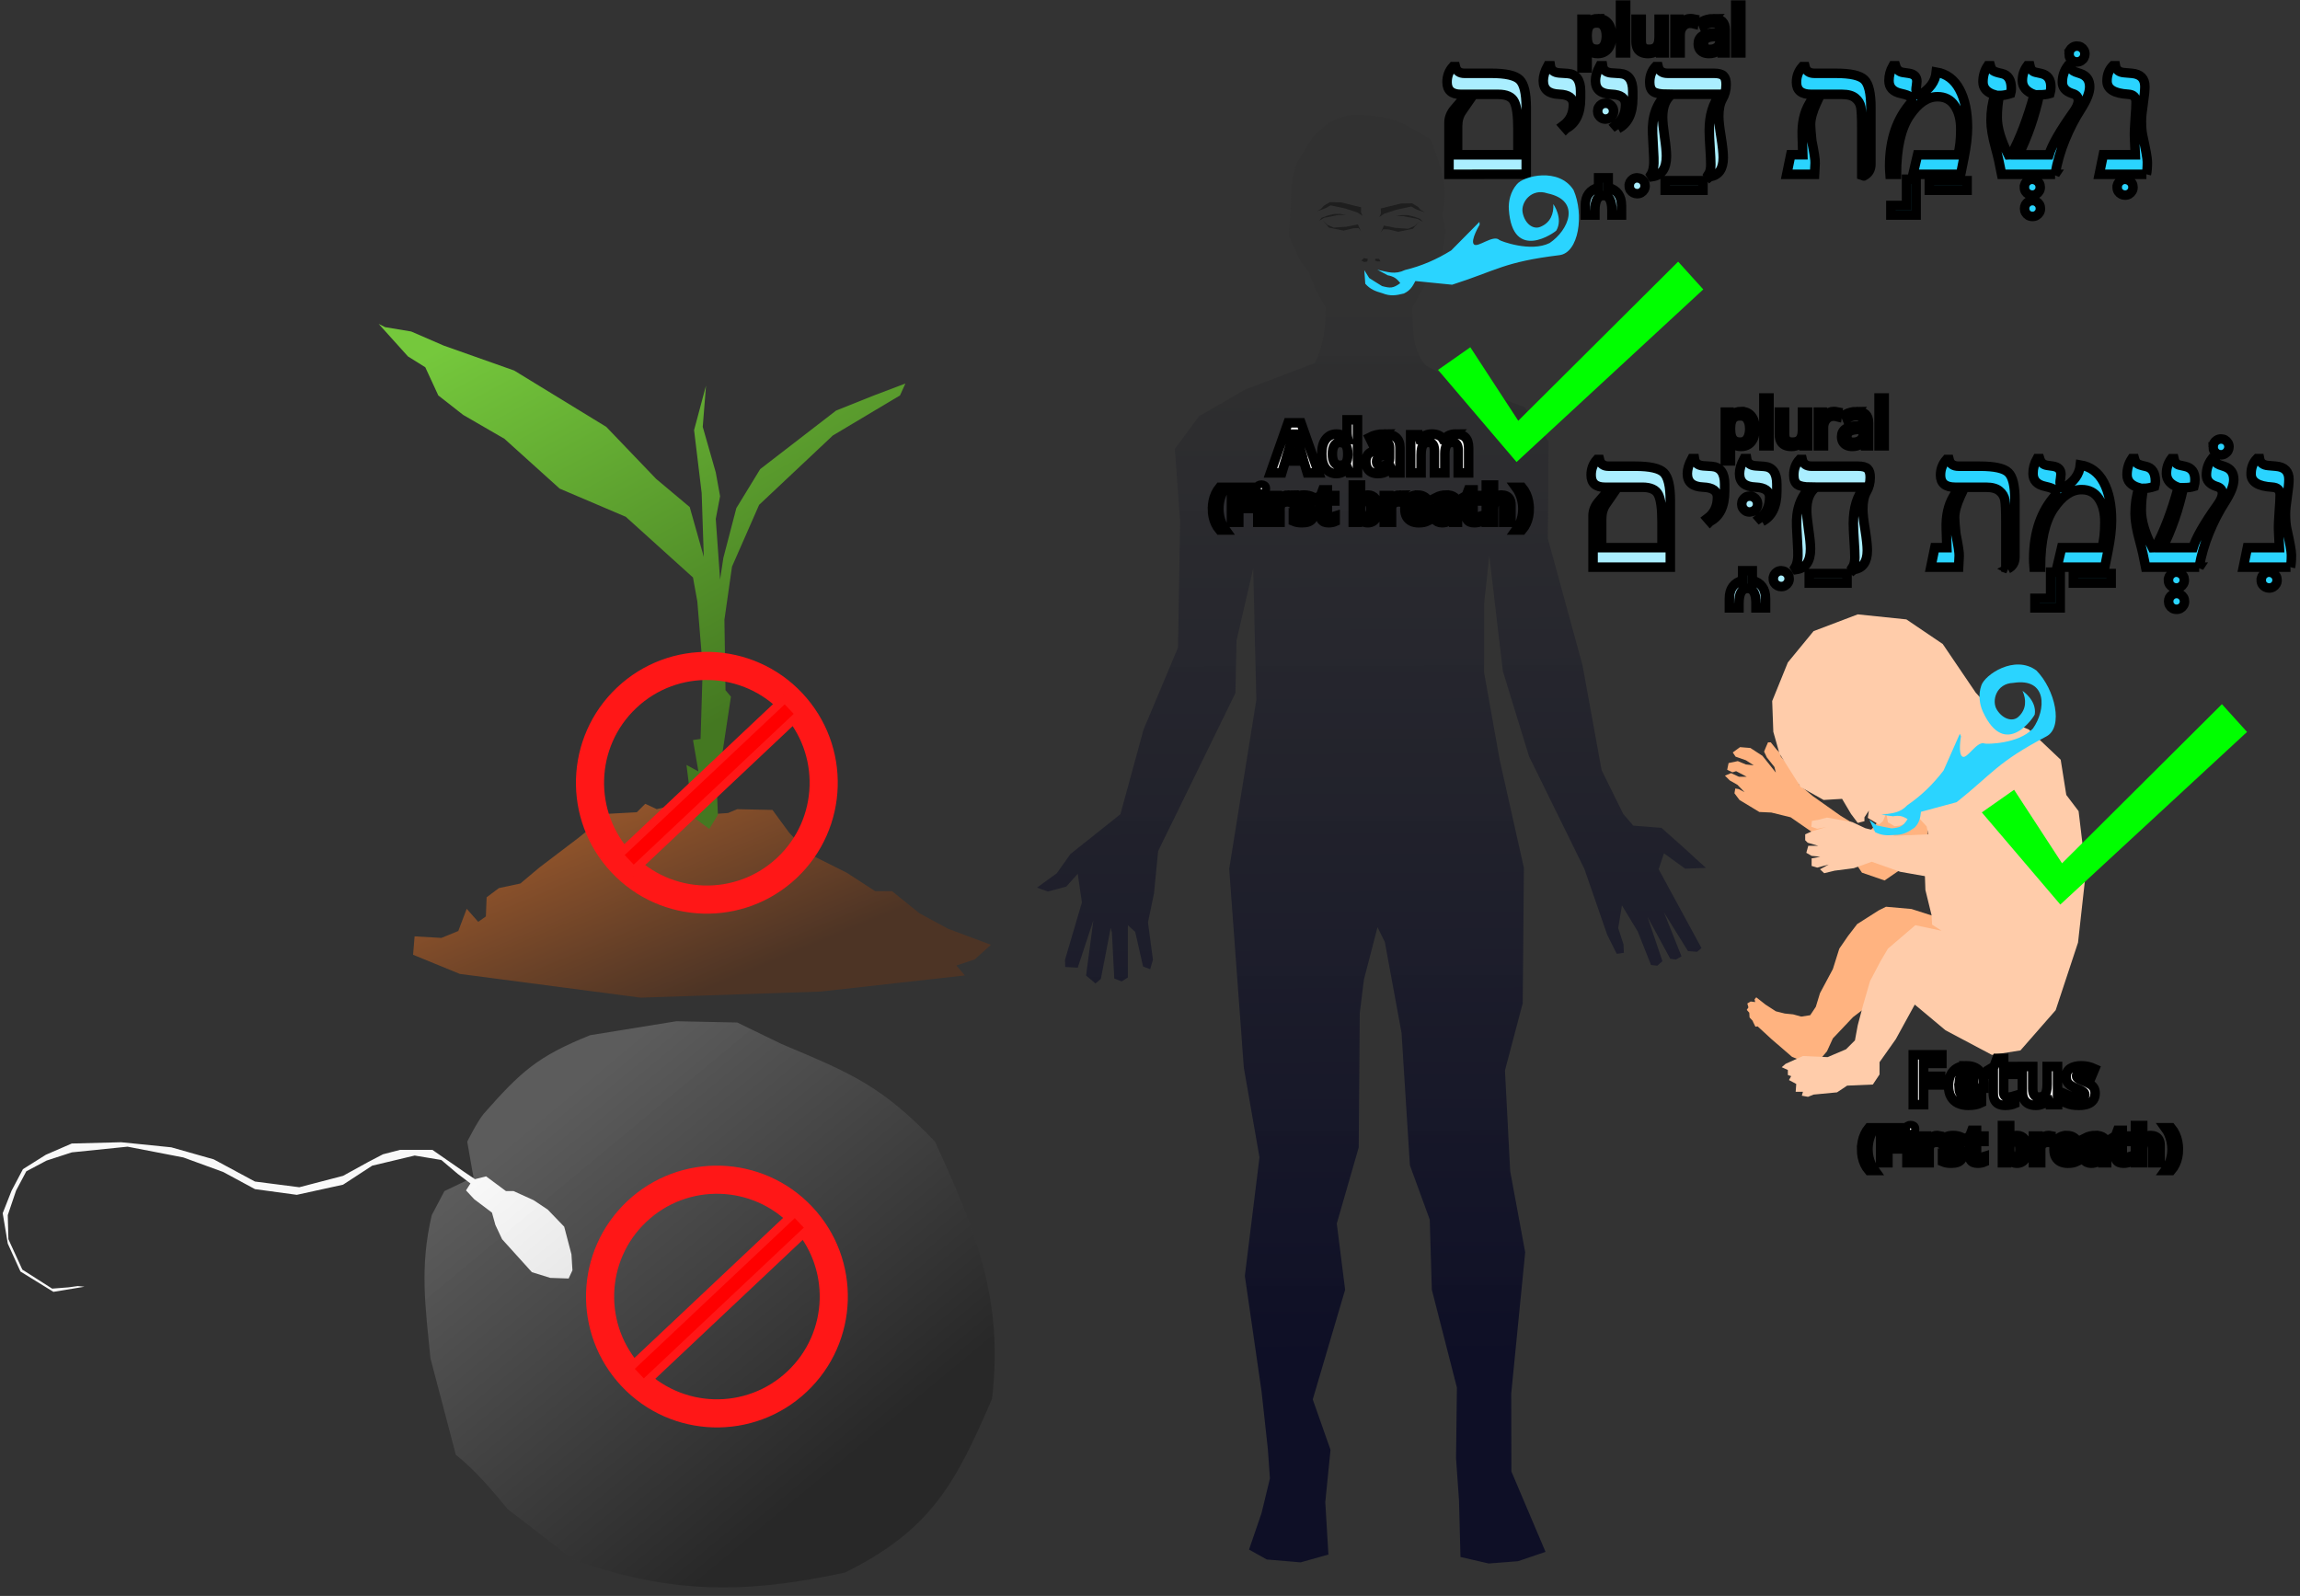 <?xml version="1.0" encoding="UTF-8" standalone="no"?>
<!-- Created with Inkscape (http://www.inkscape.org/) -->

<svg
   width="232mm"
   height="161mm"
   viewBox="0 0 232 161"
   version="1.1"
   id="svg1"
   xml:space="preserve"
   inkscape:version="1.3 (0e150ed6c4, 2023-07-21)"
   sodipodi:docname="adam-dirt.svg"
   xmlns:inkscape="http://www.inkscape.org/namespaces/inkscape"
   xmlns:sodipodi="http://sodipodi.sourceforge.net/DTD/sodipodi-0.dtd"
   xmlns:xlink="http://www.w3.org/1999/xlink"
   xmlns="http://www.w3.org/2000/svg"
   xmlns:svg="http://www.w3.org/2000/svg"><rect x="0" y="0" width="232" height="161" fill="#333333" stroke="none"/><sodipodi:namedview
     id="namedview1"
     pagecolor="#505050"
     bordercolor="#7a7a7a"
     borderopacity="1"
     inkscape:showpageshadow="0"
     inkscape:pageopacity="0"
     inkscape:pagecheckerboard="0"
     inkscape:deskcolor="#3f3f3f"
     inkscape:document-units="mm"
     inkscape:zoom="0.75633418"
     inkscape:cx="421.77123"
     inkscape:cy="283.60479"
     inkscape:window-width="1920"
     inkscape:window-height="1027"
     inkscape:window-x="-8"
     inkscape:window-y="-8"
     inkscape:window-maximized="1"
     inkscape:current-layer="layer1" /><defs
     id="defs1"><linearGradient
       id="linearGradient20"
       inkscape:collect="always"><stop
         style="stop-color:#303030;stop-opacity:0.867;"
         offset="0"
         id="stop19" /><stop
         style="stop-color:#0e0f26;stop-opacity:1;"
         offset="1"
         id="stop20" /></linearGradient><linearGradient
       id="linearGradient18"
       inkscape:collect="always"><stop
         style="stop-color:#5d5d5d;stop-opacity:0.867;"
         offset="0"
         id="stop17" /><stop
         style="stop-color:#0e0f26;stop-opacity:1;"
         offset="1"
         id="stop18" /></linearGradient><linearGradient
       id="linearGradient35"
       inkscape:collect="always"><stop
         style="stop-color:#000000;stop-opacity:1;"
         offset="0"
         id="stop35" /><stop
         style="stop-color:#f9f9f9;stop-opacity:0.988;"
         offset="1"
         id="stop36" /></linearGradient><linearGradient
       id="linearGradient15"
       inkscape:collect="always"><stop
         style="stop-color:#1a1a1a;stop-opacity:0.867;"
         offset="0"
         id="stop15" /><stop
         style="stop-color:#0e0f26;stop-opacity:1;"
         offset="1"
         id="stop16" /></linearGradient><linearGradient
       id="linearGradient11"
       inkscape:collect="always"><stop
         style="stop-color:#447821;stop-opacity:1;"
         offset="0"
         id="stop11" /><stop
         style="stop-color:#75c83c;stop-opacity:1;"
         offset="1"
         id="stop12" /></linearGradient><linearGradient
       id="linearGradient9"
       inkscape:collect="always"><stop
         style="stop-color:#4d3425;stop-opacity:1;"
         offset="0"
         id="stop9" /><stop
         style="stop-color:#9e5a2c;stop-opacity:1;"
         offset="1"
         id="stop10" /></linearGradient><linearGradient
       inkscape:collect="always"
       xlink:href="#linearGradient9"
       id="linearGradient10"
       x1="58.116"
       y1="127.046"
       x2="43.465"
       y2="91.805"
       gradientUnits="userSpaceOnUse" /><linearGradient
       inkscape:collect="always"
       xlink:href="#linearGradient11"
       id="linearGradient12"
       x1="69.203"
       y1="79.926"
       x2="33.566"
       y2="14.592"
       gradientUnits="userSpaceOnUse" /><linearGradient
       inkscape:collect="always"
       xlink:href="#linearGradient18"
       id="linearGradient21"
       x1="139.018"
       y1="23.005"
       x2="139.512"
       y2="135.06"
       gradientUnits="userSpaceOnUse" /><linearGradient
       inkscape:collect="always"
       xlink:href="#linearGradient20"
       id="linearGradient23"
       gradientUnits="userSpaceOnUse"
       x1="139.018"
       y1="23.005"
       x2="139.512"
       y2="135.06" /><linearGradient
       inkscape:collect="always"
       xlink:href="#linearGradient15"
       id="linearGradient24"
       gradientUnits="userSpaceOnUse"
       x1="139.018"
       y1="23.005"
       x2="139.512"
       y2="135.06" /><linearGradient
       inkscape:collect="always"
       xlink:href="#linearGradient15"
       id="linearGradient25"
       gradientUnits="userSpaceOnUse"
       x1="139.018"
       y1="23.005"
       x2="139.512"
       y2="135.06" /><linearGradient
       inkscape:collect="always"
       xlink:href="#linearGradient15"
       id="linearGradient26"
       gradientUnits="userSpaceOnUse"
       x1="139.018"
       y1="23.005"
       x2="139.512"
       y2="135.06" /><linearGradient
       inkscape:collect="always"
       xlink:href="#linearGradient15"
       id="linearGradient27"
       gradientUnits="userSpaceOnUse"
       x1="139.018"
       y1="23.005"
       x2="139.512"
       y2="135.06" /><linearGradient
       inkscape:collect="always"
       xlink:href="#linearGradient15"
       id="linearGradient28"
       gradientUnits="userSpaceOnUse"
       x1="139.018"
       y1="23.005"
       x2="139.512"
       y2="135.06" /><linearGradient
       inkscape:collect="always"
       xlink:href="#linearGradient15"
       id="linearGradient29"
       gradientUnits="userSpaceOnUse"
       x1="139.018"
       y1="23.005"
       x2="139.512"
       y2="135.06" /><linearGradient
       inkscape:collect="always"
       xlink:href="#linearGradient15"
       id="linearGradient30"
       gradientUnits="userSpaceOnUse"
       x1="139.018"
       y1="23.005"
       x2="139.512"
       y2="135.06" /><linearGradient
       inkscape:collect="always"
       xlink:href="#linearGradient15"
       id="linearGradient31"
       gradientUnits="userSpaceOnUse"
       x1="139.018"
       y1="23.005"
       x2="139.512"
       y2="135.06" /><linearGradient
       inkscape:collect="always"
       xlink:href="#linearGradient35"
       id="linearGradient36"
       x1="92.397"
       y1="55.876"
       x2="51.502"
       y2="6.61"
       gradientUnits="userSpaceOnUse" /></defs><g
     inkscape:label="Layer 1"
     inkscape:groupmode="layer"
     id="layer1"><g
       id="text10"
       style="font-size:19.756px;font-family:'Times New Roman';-inkscape-font-specification:'Times New Roman, ';text-align:center;text-anchor:middle;fill:#2ad4ff;stroke:#000000;stroke-width:0.959;stroke-linecap:square;paint-order:markers stroke fill"
       aria-label=" נִשְׁמַ֣ת חַיִּ֑ים"><path
         d="m 216.508,17.583 h -4.756 l 0.405,-1.968 h 3.232 l -0.077,-1.611 q -0.039,-0.675 0.068,-2.084 0.087,-1.09 0.087,-1.63 0,-0.733 -0.801,-0.781 -2.132,-0.125 -2.132,-1.331 0,-0.945 0.588,-1.543 h 0.26 q 0.116,0.637 0.878,0.695 l 0.781,0.068 q 1.312,0.116 1.312,1.331 0,0.579 -0.174,1.736 -0.174,1.148 -0.174,1.736 0,0.926 0.125,1.495 0.473,2.113 0.473,2.643 0,0.839 -0.097,1.244 z m -2.952,1.302 q 0,-0.203 0.087,-0.376 0.097,-0.174 0.28,-0.299 0.193,-0.125 0.434,-0.125 0.232,0.01 0.405,0.116 0.183,0.106 0.289,0.28 0.106,0.183 0.106,0.405 0,0.232 -0.106,0.405 -0.106,0.183 -0.289,0.289 -0.174,0.106 -0.405,0.106 -0.203,0 -0.386,-0.096 -0.174,-0.087 -0.299,-0.27 -0.116,-0.183 -0.116,-0.434 z m -6.26,-1.302 h -5.392 q -0.28,-1.486 -0.608,-2.662 -0.463,-1.688 -0.463,-2.749 0,-1.437 0.395,-2.595 -1.206,-0.357 -1.206,-1.312 0,-0.907 0.482,-1.63 h 0.26 q 0.097,0.357 0.299,0.502 0.203,0.145 0.849,0.28 0.965,0.203 0.965,1.495 0,0.328 -0.058,0.521 -0.617,0.203 -1.138,0.203 -0.222,0.994 -0.222,2.219 0,1.572 1.119,3.762 l 0.299,-0.01 q 1.312,-2.412 2.315,-6.068 -1.196,-0.444 -1.196,-1.408 0,-0.83 0.492,-1.495 h 0.26 q 0.116,0.54 0.54,0.646 l 0.608,0.135 q 0.974,0.222 0.974,1.331 0,0.395 -0.087,0.685 -0.434,0.135 -1.08,0.135 -0.723,3.309 -2.093,6.048 h 3.068 q 0.444,-1.466 2.45,-4.283 0.511,-0.704 0.511,-1.196 0,-0.502 -0.521,-0.675 l -0.125,-0.039 q -0.965,-0.328 -0.965,-1.138 0,-0.916 0.559,-1.65 h 0.251 q 0.068,0.463 0.492,0.617 l 0.54,0.183 q 0.916,0.318 0.916,1.322 0,0.868 -0.897,2.267 -0.897,1.389 -1.582,3.058 -0.685,1.659 -1.013,3.502 z m 1.408,-12.135 q 0,-0.212 0.087,-0.386 0.097,-0.174 0.28,-0.289 0.193,-0.125 0.434,-0.125 0.232,0 0.405,0.106 0.183,0.106 0.289,0.289 0.106,0.174 0.106,0.405 0,0.203 -0.097,0.376 -0.087,0.174 -0.28,0.299 -0.183,0.125 -0.424,0.125 -0.232,0 -0.415,-0.106 -0.174,-0.116 -0.28,-0.289 -0.106,-0.183 -0.106,-0.405 z m -4.505,13.437 q 0,-0.203 0.087,-0.376 0.097,-0.174 0.28,-0.299 0.193,-0.125 0.434,-0.125 0.232,0.01 0.405,0.116 0.183,0.106 0.289,0.28 0.106,0.183 0.106,0.405 0,0.232 -0.106,0.405 -0.106,0.183 -0.289,0.289 -0.174,0.106 -0.405,0.106 -0.203,0 -0.386,-0.096 -0.174,-0.087 -0.299,-0.27 -0.116,-0.183 -0.116,-0.434 z m 0.019,2.151 q 0,-0.203 0.087,-0.376 0.097,-0.174 0.28,-0.299 0.193,-0.125 0.434,-0.125 0.232,0 0.405,0.106 0.183,0.116 0.289,0.289 0.106,0.183 0.106,0.405 0,0.232 -0.106,0.405 -0.106,0.183 -0.289,0.289 -0.174,0.106 -0.405,0.106 -0.232,0 -0.415,-0.106 -0.174,-0.106 -0.28,-0.289 -0.106,-0.174 -0.106,-0.405 z m -6.116,-5.103 -0.328,1.65 h -4.813 l 0.463,-1.968 h 4.08 q 0.28,-1.051 0.28,-2.547 0.01,-1.486 -0.608,-2.402 -0.608,-0.916 -1.746,-0.907 -1.524,0 -2.826,1.939 -1.293,1.929 -1.312,5.884 h -0.646 q -0.039,-0.492 -0.039,-0.839 0,-4.013 2.238,-6.473 0,-0.367 -0.193,-0.521 -0.193,-0.164 -0.897,-0.318 -1.215,-0.26 -1.215,-1.293 0,-0.791 0.405,-1.505 h 0.26 q 0.174,0.588 0.743,0.675 l 0.598,0.087 q 0.81,0.116 0.81,0.82 0,0.135 -0.039,0.405 -0.048,0.28 -0.048,0.415 0,0.395 0.299,0.588 1.601,-0.897 1.746,-2.354 1.553,0.26 2.344,1.746 0.801,1.486 0.801,3.839 0,1.312 -0.357,3.077 z m -3.492,3.26 v -0.965 h 3.81 v 0.965 z m -1.331,2.498 h -2.547 v -0.965 h 1.582 v -2.643 h 0.965 z m -5.277,-3.945 -0.203,-0.068 v -4.669 q 0,-1.63 -0.097,-2.19 -0.097,-0.559 -0.55,-0.926 Q 186.71,9.519 185.794,9.519 h -2.161 l -0.405,0.868 q -0.598,1.302 -0.598,2.19 0,0.424 0.125,1.63 0.367,1.833 0.338,2.238 l -0.058,1.138 h -2.807 l 0.405,-1.968 h 1.215 l -0.058,-1.891 q -0.068,-1.949 0.714,-3.26 l 0.559,-0.945 h -0.376 q -1.476,0 -1.476,-1.215 0,-0.907 0.598,-1.582 h 0.26 q 0.164,0.675 0.965,0.675 h 2.151 q 2.228,0 2.875,0.646 0.656,0.637 0.656,2.807 v 5.701 q 0,0.839 -0.714,1.196 z"
         id="path13" /><path
         style="fill:#aaeeff"
         d="m 172.472,17.824 -0.154,-0.203 q 0.251,-0.376 0.251,-1.013 0,-0.569 -0.077,-1.707 -0.077,-1.148 -0.077,-1.717 0,-2.344 1.119,-3.675 h -4.881 q -0.945,0.704 -0.945,2.315 0,0.646 0.193,1.958 0.193,1.302 0.193,1.958 0,1.881 -1.437,2.084 l -0.125,-0.203 q 0.347,-0.54 0.289,-1.707 l -0.125,-2.441 q -0.116,-2.527 1.399,-3.965 -0.965,-0.01 -1.331,-0.27 -0.357,-0.27 -0.357,-0.936 0,-0.945 0.588,-1.582 h 0.26 q 0.154,0.675 0.955,0.675 h 4.659 q 0.743,0 0.994,0.27 0.26,0.26 0.251,0.878 0,0.801 -0.376,1.437 -0.367,0.637 -0.367,1.746 0,0.695 0.232,2.084 0.222,1.389 0.222,2.084 0,1.727 -1.35,1.929 z m -4.505,1.37 v -0.965 h 3.81 v 0.965 z m -4.746,-6.222 -0.27,-0.309 q 1.022,-0.762 1.022,-2.122 0,-0.974 -1.437,-1.032 -1.601,-0.058 -1.601,-1.36 0,-0.675 0.453,-1.514 h 0.26 q 0.097,0.656 0.878,0.723 l 0.878,0.058 q 1.293,0.096 1.293,1.785 v 0.723 q 0,2.286 -1.476,3.048 z m -2.064,-1.756 q 0,-0.232 0.106,-0.405 0.106,-0.183 0.28,-0.289 0.183,-0.106 0.415,-0.106 0.232,0 0.405,0.106 0.183,0.106 0.289,0.289 0.106,0.174 0.106,0.405 0,0.222 -0.106,0.405 -0.106,0.174 -0.289,0.28 -0.174,0.106 -0.405,0.116 -0.232,0 -0.415,-0.106 -0.174,-0.116 -0.28,-0.289 -0.106,-0.183 -0.106,-0.405 z m 3.183,7.524 q 0,-0.203 0.087,-0.376 0.097,-0.174 0.28,-0.299 0.193,-0.125 0.434,-0.125 0.232,0.01 0.405,0.116 0.183,0.106 0.289,0.28 0.106,0.183 0.106,0.405 0,0.232 -0.106,0.405 -0.106,0.183 -0.289,0.289 -0.174,0.106 -0.405,0.106 -0.203,0 -0.386,-0.096 -0.174,-0.087 -0.299,-0.27 -0.116,-0.183 -0.116,-0.434 z m -0.781,2.952 h -0.965 v -0.463 q 0,-1.505 -0.849,-1.505 -0.868,0 -0.868,1.505 v 0.463 h -0.965 v -0.955 q 0,-1.466 1.341,-1.823 V 17.94 h 0.965 v 0.974 q 1.341,0.357 1.341,1.823 z m -5.604,-8.72 -0.27,-0.309 q 1.023,-0.762 1.023,-2.122 0,-0.974 -1.437,-1.032 -1.601,-0.058 -1.601,-1.36 0,-0.675 0.453,-1.514 h 0.26 q 0.097,0.656 0.878,0.723 l 0.878,0.058 q 1.293,0.096 1.293,1.785 v 0.723 q 0,2.286 -1.476,3.048 z m -11.797,4.611 v -5.199 q 0,-0.772 0.588,-1.437 L 147.98,9.519 H 147.363 q -1.399,0 -1.399,-1.235 0,-0.907 0.588,-1.563 h 0.251 q 0.164,0.675 0.916,0.675 h 2.691 q 2.219,0 2.875,0.646 0.666,0.646 0.666,2.807 v 6.733 z m 2.479,-8.064 -1.186,1.717 q -0.424,0.617 -0.424,1.495 v 2.884 h 6.087 v -2.604 q 0,-2.006 -0.367,-2.749 -0.357,-0.743 -1.63,-0.743 z"
         id="path14" /></g><g
       id="text10-5"
       style="font-size:19.756px;font-family:'Times New Roman';-inkscape-font-specification:'Times New Roman, ';text-align:center;text-anchor:middle;fill:#2ad4ff;stroke:#000000;stroke-width:0.959;stroke-linecap:square;paint-order:markers stroke fill"
       aria-label=" נִשְׁמַ֣ת חַיִּ֑ים"
       transform="translate(-6.996,-4.898)"><path
         d="m 238.036,62.116 h -4.756 l 0.405,-1.968 h 3.232 l -0.077,-1.611 q -0.039,-0.675 0.068,-2.084 0.087,-1.09 0.087,-1.63 0,-0.733 -0.801,-0.781 -2.132,-0.125 -2.132,-1.331 0,-0.945 0.588,-1.543 h 0.26 q 0.116,0.637 0.878,0.695 l 0.781,0.068 q 1.312,0.116 1.312,1.331 0,0.579 -0.174,1.736 -0.174,1.148 -0.174,1.736 0,0.926 0.125,1.495 0.473,2.113 0.473,2.643 0,0.839 -0.097,1.244 z m -2.952,1.302 q 0,-0.203 0.087,-0.376 0.097,-0.174 0.28,-0.299 0.193,-0.125 0.434,-0.125 0.232,0.01 0.405,0.116 0.183,0.106 0.289,0.28 0.106,0.183 0.106,0.405 0,0.232 -0.106,0.405 -0.106,0.183 -0.289,0.289 -0.174,0.106 -0.405,0.106 -0.203,0 -0.386,-0.096 -0.174,-0.087 -0.299,-0.27 -0.116,-0.183 -0.116,-0.434 z m -6.26,-1.302 h -5.392 q -0.28,-1.486 -0.608,-2.662 -0.463,-1.688 -0.463,-2.749 0,-1.437 0.395,-2.595 -1.206,-0.357 -1.206,-1.312 0,-0.907 0.482,-1.63 h 0.26 q 0.097,0.357 0.299,0.502 0.203,0.145 0.849,0.28 0.965,0.203 0.965,1.495 0,0.328 -0.058,0.521 -0.617,0.203 -1.138,0.203 -0.222,0.994 -0.222,2.219 0,1.572 1.119,3.762 l 0.299,-0.01 q 1.312,-2.412 2.315,-6.068 -1.196,-0.444 -1.196,-1.408 0,-0.83 0.492,-1.495 h 0.26 q 0.116,0.54 0.54,0.646 l 0.608,0.135 q 0.974,0.222 0.974,1.331 0,0.395 -0.087,0.685 -0.434,0.135 -1.08,0.135 -0.723,3.309 -2.093,6.048 h 3.068 q 0.444,-1.466 2.45,-4.283 0.511,-0.704 0.511,-1.196 0,-0.502 -0.521,-0.675 l -0.125,-0.039 q -0.965,-0.328 -0.965,-1.138 0,-0.916 0.559,-1.65 h 0.251 q 0.068,0.463 0.492,0.617 l 0.54,0.183 q 0.916,0.318 0.916,1.322 0,0.868 -0.897,2.267 -0.897,1.389 -1.582,3.058 -0.685,1.659 -1.013,3.502 z m 1.408,-12.135 q 0,-0.212 0.087,-0.386 0.097,-0.174 0.28,-0.289 0.193,-0.125 0.434,-0.125 0.232,0 0.405,0.106 0.183,0.106 0.289,0.289 0.106,0.174 0.106,0.405 0,0.203 -0.097,0.376 -0.087,0.174 -0.28,0.299 -0.183,0.125 -0.424,0.125 -0.232,0 -0.415,-0.106 -0.174,-0.116 -0.28,-0.289 -0.106,-0.183 -0.106,-0.405 z M 225.727,63.418 q 0,-0.203 0.087,-0.376 0.097,-0.174 0.28,-0.299 0.193,-0.125 0.434,-0.125 0.232,0.01 0.405,0.116 0.183,0.106 0.289,0.28 0.106,0.183 0.106,0.405 0,0.232 -0.106,0.405 -0.106,0.183 -0.289,0.289 -0.174,0.106 -0.405,0.106 -0.203,0 -0.386,-0.096 -0.174,-0.087 -0.299,-0.27 -0.116,-0.183 -0.116,-0.434 z m 0.019,2.151 q 0,-0.203 0.087,-0.376 0.097,-0.174 0.28,-0.299 0.193,-0.125 0.434,-0.125 0.232,0 0.405,0.106 0.183,0.116 0.289,0.289 0.106,0.183 0.106,0.405 0,0.232 -0.106,0.405 -0.106,0.183 -0.289,0.289 -0.174,0.106 -0.405,0.106 -0.232,0 -0.415,-0.106 -0.174,-0.106 -0.28,-0.289 -0.106,-0.174 -0.106,-0.405 z m -6.116,-5.103 -0.328,1.65 h -4.813 l 0.463,-1.968 h 4.08 q 0.28,-1.051 0.28,-2.547 0.01,-1.486 -0.608,-2.402 -0.608,-0.916 -1.746,-0.907 -1.524,0 -2.826,1.939 -1.293,1.929 -1.312,5.884 h -0.646 q -0.039,-0.492 -0.039,-0.839 0,-4.013 2.238,-6.473 0,-0.367 -0.193,-0.521 -0.193,-0.164 -0.897,-0.318 -1.215,-0.26 -1.215,-1.293 0,-0.791 0.405,-1.505 h 0.26 q 0.174,0.588 0.743,0.675 l 0.598,0.087 q 0.81,0.116 0.81,0.82 0,0.135 -0.039,0.405 -0.048,0.28 -0.048,0.415 0,0.395 0.299,0.588 1.601,-0.897 1.746,-2.354 1.553,0.26 2.344,1.746 0.801,1.486 0.801,3.839 0,1.312 -0.357,3.077 z m -3.492,3.26 v -0.965 h 3.81 v 0.965 z M 214.807,66.225 h -2.547 v -0.965 h 1.582 v -2.643 h 0.965 z m -5.277,-3.945 -0.203,-0.068 V 57.543 q 0,-1.63 -0.097,-2.19 -0.097,-0.559 -0.55,-0.926 -0.444,-0.376 -1.36,-0.376 h -2.161 l -0.405,0.868 q -0.598,1.302 -0.598,2.19 0,0.424 0.125,1.63 0.367,1.833 0.338,2.238 l -0.058,1.138 h -2.807 l 0.405,-1.968 h 1.215 l -0.058,-1.891 q -0.068,-1.949 0.714,-3.26 l 0.559,-0.945 h -0.376 q -1.476,0 -1.476,-1.215 0,-0.907 0.598,-1.582 h 0.26 q 0.164,0.675 0.965,0.675 h 2.151 q 2.228,0 2.875,0.646 0.656,0.637 0.656,2.807 v 5.701 q 0,0.839 -0.714,1.196 z"
         id="path15" /><path
         style="fill:#aaeeff"
         d="m 194,62.357 -0.154,-0.203 q 0.251,-0.376 0.251,-1.013 0,-0.569 -0.077,-1.707 -0.077,-1.148 -0.077,-1.717 0,-2.344 1.119,-3.675 h -4.881 q -0.945,0.704 -0.945,2.315 0,0.646 0.193,1.958 0.193,1.302 0.193,1.958 0,1.881 -1.437,2.084 l -0.125,-0.203 q 0.347,-0.54 0.289,-1.707 l -0.125,-2.441 q -0.116,-2.527 1.399,-3.965 -0.965,-0.01 -1.331,-0.27 -0.357,-0.27 -0.357,-0.936 0,-0.945 0.588,-1.582 h 0.26 q 0.154,0.675 0.955,0.675 h 4.659 q 0.743,0 0.994,0.27 0.26,0.26 0.251,0.878 0,0.801 -0.376,1.437 -0.367,0.637 -0.367,1.746 0,0.695 0.232,2.084 0.222,1.389 0.222,2.084 0,1.727 -1.35,1.929 z m -4.505,1.37 v -0.965 h 3.81 v 0.965 z m -4.746,-6.222 -0.27,-0.309 q 1.022,-0.762 1.022,-2.122 0,-0.974 -1.437,-1.032 -1.601,-0.058 -1.601,-1.36 0,-0.675 0.453,-1.514 h 0.26 q 0.097,0.656 0.878,0.723 l 0.878,0.058 q 1.293,0.096 1.293,1.785 v 0.723 q 0,2.286 -1.476,3.048 z m -2.064,-1.756 q 0,-0.232 0.106,-0.405 0.106,-0.183 0.28,-0.289 0.183,-0.106 0.415,-0.106 0.232,0 0.405,0.106 0.183,0.106 0.289,0.289 0.106,0.174 0.106,0.405 0,0.222 -0.106,0.405 -0.106,0.174 -0.289,0.28 -0.174,0.106 -0.405,0.116 -0.232,0 -0.415,-0.106 -0.174,-0.116 -0.28,-0.289 -0.106,-0.183 -0.106,-0.405 z m 3.183,7.524 q 0,-0.203 0.087,-0.376 0.097,-0.174 0.28,-0.299 0.193,-0.125 0.434,-0.125 0.232,0.01 0.405,0.116 0.183,0.106 0.289,0.28 0.106,0.183 0.106,0.405 0,0.232 -0.106,0.405 -0.106,0.183 -0.289,0.289 -0.174,0.106 -0.405,0.106 -0.203,0 -0.386,-0.096 -0.174,-0.087 -0.299,-0.27 -0.116,-0.183 -0.116,-0.434 z M 185.087,66.225 h -0.965 v -0.463 q 0,-1.505 -0.849,-1.505 -0.868,0 -0.868,1.505 V 66.225 h -0.965 v -0.955 q 0,-1.466 1.341,-1.823 v -0.974 h 0.965 v 0.974 q 1.341,0.357 1.341,1.823 z m -5.604,-8.72 -0.27,-0.309 q 1.023,-0.762 1.023,-2.122 0,-0.974 -1.437,-1.032 -1.601,-0.058 -1.601,-1.36 0,-0.675 0.453,-1.514 h 0.26 q 0.097,0.656 0.878,0.723 l 0.878,0.058 q 1.293,0.096 1.293,1.785 v 0.723 q 0,2.286 -1.476,3.048 z m -11.797,4.611 v -5.199 q 0,-0.772 0.588,-1.437 l 1.235,-1.428 h -0.617 q -1.399,0 -1.399,-1.235 0,-0.907 0.588,-1.563 h 0.251 q 0.164,0.675 0.916,0.675 h 2.691 q 2.219,0 2.875,0.646 0.666,0.646 0.666,2.807 v 6.733 z m 2.479,-8.064 -1.186,1.717 q -0.424,0.617 -0.424,1.495 v 2.884 h 6.087 V 57.543 q 0,-2.006 -0.367,-2.749 -0.357,-0.743 -1.63,-0.743 z"
         id="path16" /></g><g
       id="g8"
       transform="matrix(0.625,0,0,0.625,29.451,22.729)"><path
         style="fill:url(#linearGradient10);fill-opacity:1;stroke:none;stroke-width:1.137;stroke-miterlimit:3.6;paint-order:markers stroke fill"
         d="m 64.438,94.987 -3.092,-0.247 -1.484,-0.742 -0.989,0.247 -1.855,-0.866 -1.36,1.36 -4.576,0.247 -4.947,3.958 -6.184,4.7 -3.092,2.597 -3.463,0.742 -1.979,1.484 -0.124,3.092 -1.237,0.866 -1.855,-2.103 -1.36,3.587 -2.721,1.113 -4.329,-0.247 -0.247,2.968 7.545,3.092 29.189,3.834 29.065,-0.989 23.252,-2.597 -1.36,-1.608 2.968,-0.989 2.597,-2.35 -6.926,-2.597 -4.576,-2.474 -4.453,-3.587 h -2.721 l -4.576,-2.968 -5.937,-2.968 -3.339,-3.463 -2.721,-3.71 -5.689,-0.124 -1.484,0.618 -5.195,0.371 z"
         id="path2" /><path
         style="fill:url(#linearGradient12);fill-opacity:1;stroke:none;stroke-width:1.137;stroke-miterlimit:3.6;paint-order:markers stroke fill"
         d="m 66.466,53.523 -2.274,-8.046 -5.422,-4.548 -8.046,-8.396 -14.867,-9.095 -11.369,-4.023 -5.247,-2.274 -4.198,-0.7 -1.049,-0.525 4.723,5.247 2.799,1.749 2.099,4.548 4.023,3.148 6.647,3.848 8.92,8.046 10.67,4.548 10.845,9.795 0.7,3.848 0.875,10.67 -0.35,11.544 -1.224,0.175 0.875,5.072 -1.924,-1.049 1.049,8.396 2.624,1.924 1.399,-2.274 -0.175,-4.023 2.274,-15.042 -0.875,-1.049 -0.175,-11.369 1.224,-8.571 4.373,-9.97 11.894,-11.194 10.845,-6.472 0.875,-1.924 -5.072,1.924 -6.122,2.449 -12.244,9.445 -3.848,6.297 -2.099,8.046 -0.525,3.498 -0.7,-9.795 0.7,-3.673 -0.7,-3.848 -2.099,-7.346 0.525,-6.647 -1.924,7.171 1.224,10.145 z"
         id="path1" /></g><g
       id="g9"
       transform="matrix(1,0,0,0.946,-0.858,9.721)"
       style="fill:url(#linearGradient21);fill-opacity:1"><path
         style="fill:url(#linearGradient23);fill-opacity:1;stroke-width:0.629;stroke-miterlimit:3.6"
         d="m 171.952,81.338 -1.198,-1.169 -2.301,-2.161 -2.839,-0.237 -1.019,-1.241 -2.184,-4.678 -1.92,-11.159 -3.498,-13.529 0.066,-10.372 -2.405,-3.649 -6.805,-2.682 -3.127,-1.729 c -1.538,-1.821 -1.283,-3.903 -1.426,-6.179 l 1.36,-2.551 0.367,-1.165 1.108,-0.732 0.527,-3.898 -0.316,-1.475 c 0.575,-3.265 -0.104,-5.111 -1.159,-8.113 -3.404,-2.218 -3.905,-2.43 -7.659,-2.671 -2.031,0.221 -2.892,1.006 -4.243,2.385 l -1.454,2.497 c -0.741,1.66 -0.762,3.229 -0.761,4.996 l -0.212,3.013 1.143,2.639 0.916,1.32 0.547,1.562 1.104,2.127 c 0.029,2.166 -0.185,4.021 -1.077,5.944 l -7.059,2.845 -4.636,2.845 -2.423,3.477 0.527,7.692 -0.211,13.486 -3.477,8.745 -2.334,9.03 -5.042,4.246 -1.383,2.059 -1.989,1.524 1.092,0.42 1.859,-0.526 1.159,-1.37 0.421,3.056 -1.707,6.127 0.025,0.754 1.26,0.073 1.58,-5.057 -0.738,5.9 0.948,0.843 0.539,-0.479 0.995,-5.448 0.125,0.51 0.238,4.89 0.743,0.308 0.626,-0.413 v -5.584 l 0.742,0.717 0.793,3.691 0.717,0.287 0.277,-1.007 -0.501,-3.988 0.606,-3.071 0.421,-4.531 7.797,-16.858 0.105,-5.584 1.686,-7.692 0.316,14.013 -2.739,18.017 1.475,21.178 1.58,9.588 -1.475,12.644 1.686,12.327 0.632,6.111 0.211,3.161 -0.843,3.688 -1.264,3.898 1.791,1.054 3.41,0.306 2.807,-0.832 -0.316,-5.584 0.527,-5.584 -1.791,-5.374 3.266,-11.695 -0.843,-7.059 2.213,-8.113 0.105,-14.329 0.421,-3.582 1.37,-5.584 0.738,1.58 1.686,9.693 0.843,14.119 2.002,5.795 0.211,7.481 2.529,10.431 -0.089,7.532 0.3,4.479 0.149,6.054 2.846,0.694 2.955,-0.243 2.777,-0.998 -3.443,-8.573 -0.016,-8.313 1.408,-15.06 -1.513,-8.647 -0.527,-10.747 1.791,-7.165 0.119,-14.438 -2.437,-11.481 -1.58,-9.377 v -7.27 l 0.527,-5.163 1.37,12.327 2.634,9.061 5.584,12.011 2.318,7.059 0.948,2.002 0.719,-0.11 -0.036,-0.9 -0.534,-1.735 0.377,-2.417 1.597,2.782 1.336,3.572 0.633,0.068 0.518,-0.474 -1.339,-4.208 -0.166,-0.523 2.296,4.473 0.578,0.078 0.553,-0.339 -1.771,-4.696 2.427,4.137 0.912,0.076 0.448,-0.398 -4.316,-8.404 0.535,-1.698 2.136,1.638 2.101,-0.086"
         id="path2458-68"
         sodipodi:nodetypes="ccccccccccccccccccccccccccccccccccccccccccccccccccccccccccccccccccccccccccccccccccccccccccccccccccccccccccccccccccccccccccccccccccccccccc" /><path
         style="fill:url(#linearGradient24);fill-opacity:1;stroke:none;stroke-width:0.326;stroke-miterlimit:3.6;paint-order:markers stroke fill"
         d="m 138.294,12.739 -0.159,-0.372 0.018,-0.531 -2.036,-0.531 -1.133,-0.018 -0.584,0.372 -0.266,0.319 -0.443,0.283 0.921,-0.354 0.46,-0.283 1.487,0.336 1.239,0.425 z"
         id="path3" /><path
         style="fill:url(#linearGradient25);fill-opacity:1;stroke:none;stroke-width:0.326;stroke-miterlimit:3.6;paint-order:markers stroke fill"
         d="m 137.834,13.66 -1.204,0.248 -1.239,0.089 -0.655,-0.301 -0.443,-0.443 0.62,0.744 1.47,0.319 0.974,-0.248 0.549,-0.018 0.248,0.354 -0.212,-0.478 z"
         id="path4" /><path
         style="fill:url(#linearGradient26);fill-opacity:1;stroke:none;stroke-width:0.326;stroke-miterlimit:3.6;paint-order:markers stroke fill"
         d="m 136.612,12.65 c -0.23,-0.035 -0.549,-0.106 -0.549,-0.106 h -0.62 c 0,0 -0.549,0.124 -0.637,0.159 -0.088,0.035 -0.637,0.248 -0.637,0.248 l -0.248,0.301 0.496,-0.301 1.47,-0.301 z"
         id="path5" /><path
         style="fill:url(#linearGradient27);fill-opacity:1;stroke:none;stroke-width:0.326;stroke-miterlimit:3.6;paint-order:markers stroke fill"
         d="m 139.993,12.862 0.159,-0.372 -0.018,-0.531 2.036,-0.531 1.133,-0.018 0.584,0.372 0.266,0.319 0.443,0.283 -0.921,-0.354 -0.46,-0.283 -1.487,0.336 -1.239,0.425 z"
         id="path3-1" /><path
         style="fill:url(#linearGradient28);fill-opacity:1;stroke:none;stroke-width:0.326;stroke-miterlimit:3.6;paint-order:markers stroke fill"
         d="m 140.454,13.783 1.204,0.248 1.239,0.089 0.655,-0.301 0.443,-0.443 -0.62,0.744 -1.47,0.319 -0.974,-0.248 -0.549,-0.018 -0.248,0.354 0.212,-0.478 z"
         id="path4-9" /><path
         style="fill:url(#linearGradient29);fill-opacity:1;stroke:none;stroke-width:0.326;stroke-miterlimit:3.6;paint-order:markers stroke fill"
         d="m 141.676,12.773 c 0.23,-0.035 0.549,-0.106 0.549,-0.106 h 0.62 c 0,0 0.549,0.124 0.637,0.159 0.088,0.035 0.637,0.248 0.637,0.248 l 0.248,0.301 -0.496,-0.301 -1.47,-0.301 z"
         id="path5-1" /><path
         style="fill:url(#linearGradient30);fill-opacity:1;stroke:none;stroke-width:0.37;stroke-miterlimit:3.6;paint-order:markers stroke fill"
         d="m 138.821,17.325 -0.382,-0.08 -0.261,0.261 0.281,0.161 0.322,-0.06 z"
         id="path6" /><path
         style="fill:url(#linearGradient31);fill-opacity:1;stroke:none;stroke-width:0.37;stroke-miterlimit:3.6;paint-order:markers stroke fill"
         d="m 139.966,17.325 h -0.362 l -0.06,0.181 0.301,0.1 h 0.261"
         id="path7" /></g><path
       style="fill:#2ad4ff;fill-opacity:1;stroke:none;stroke-width:1.137;stroke-miterlimit:3.6;paint-order:markers stroke fill"
       d="m 149.229,22.385 -2.845,2.876 c -1.47,0.914 -2.989,1.575 -4.669,1.979 -1,0.487 -1.727,0.203 -2.783,-0.031 l 1.044,0.562 c 0.625,0.124 0.906,0.315 1.268,0.791 -0.725,0.54 -1.024,0.515 -1.838,0.298 -0.437,-0.263 -0.867,-0.538 -1.296,-0.813 l -0.492,-0.792 0.096,1.369 c 0.508,0.57 1.014,0.757 1.715,0.955 0.815,0.326 1.371,0.231 2.18,0.031 0.628,-0.302 0.852,-0.672 1.158,-1.258 l 3.71,0.371 c 4.499,-1.438 5.202,-2.293 10.819,-2.981 1.961,-0.24 2.511,-4.109 1.425,-6.574 -1.472,-2.308 -5.046,-1.443 -5.736,-0.557 -0.613,0.724 -0.847,1.688 -0.788,2.535 0.374,5.396 4.707,2.251 4.793,2.103 0.711,-1.237 -0.309,-2.659 -0.309,-2.659 0.058,0.941 -0.268,1.888 -1.33,2.304 -0.711,0.278 -1.539,-0.32 -1.762,-1.438 -0.211,-1.058 0.904,-2.506 2.505,-1.948 3.432,0.719 2.135,3.722 0.216,5.009 -1.91,0.955 -4.956,-0.2 -5.071,-0.309 -0.618,-0.587 -2.199,0.841 -2.571,0.439 -0.371,-0.402 0.583,-1.979 0.583,-1.979 z"
       id="path21"
       sodipodi:nodetypes="ccscccccccccccsscsscsssssscc" /><g
       id="g23"
       transform="matrix(0.731,0,0,0.731,19.001,105.709)"><path
         style="fill:#f9f9f9;fill-opacity:1;stroke:none;stroke-width:1.137;stroke-miterlimit:3.6;paint-order:markers stroke fill"
         d="m 41.891,22.739 0.475,1.708 0.925,1.965 4.11,4.548 2.536,0.787 2.536,0.087 0.525,-1.137 -0.139,-2.207 -0.998,-3.806 -2.274,-2.361 -1.948,-1.299 -2.774,-1.26 h -1.049 l -2.731,-2.027 -1.544,0.387 -1.584,-1.071 -4.285,-2.973 h -4.46 l -2.361,0.612 -2.011,1.049 -3.498,1.924 -6.034,1.574 -6.122,-0.787 -5.685,-3.061 -5.86,-1.662 -6.909,-0.7 -6.822,0.175 -3.578,1.553 -3.162,1.989 -1.573,2.982 -1.219,3.096 0.7,4.198 1.749,3.848 4.547,2.808 4.286,-0.709 -0.922,-0.092 -1.285,0.179 -2.253,0.175 -4.11,-2.624 -1.924,-4.198 -0.087,-3.323 1.146,-3.388 1.41,-2.656 2.798,-1.482 3.479,-1.132 7.696,-0.787 7.696,1.487 5.51,2.011 4.373,2.361 5.772,0.787 6.384,-1.399 4.023,-2.624 5.86,-1.399 3.673,0.612 2.274,1.924 1.749,1.312 -0.612,0.962 1.137,1.224 z"
         id="path23"
         sodipodi:nodetypes="ccccccccccccccccccccccccccccccccccccccccccccccccccccccccccc" /><path
         style="opacity:0.208;fill:url(#linearGradient36);fill-opacity:1;stroke:none;stroke-width:1.137;stroke-miterlimit:3.6;paint-order:markers stroke fill"
         d="m 44.078,63.668 9.095,6.996 c 13.544,4.809 24.005,4.661 37.431,1.749 C 102.56,66.506 105.904,59.999 110.894,48.451 112.539,34.594 108.575,25.104 103.023,12.943 95.633,5.17 91.333,3.472 81.859,-0.525 l -6.122,-2.973 -8.396,-0.175 -11.894,1.924 c -7.31,2.939 -9.579,5.052 -14.693,10.845 -0.875,1.049 -2.274,3.848 -2.274,3.848 l 0.7,4.023 0.175,0.875 -4.023,1.924 -1.749,3.323 c -1.686,7.217 -0.886,12.532 -0.175,19.765 l 3.498,13.293 c 2.734,2.208 4.954,4.827 7.171,7.521 z"
         id="path22"
         sodipodi:nodetypes="cccccccccscccccccc" /></g><g
       id="g35"
       transform="matrix(0.057,0,0,0.057,229.914,78.446)"><path
         style="opacity:1;fill:#ffb380;fill-opacity:1;stroke:none;stroke-width:1.137;stroke-miterlimit:3.6;paint-order:markers stroke fill"
         d="m -601.585,248.352 -49.472,-15.831 -45.02,-3.958 -12.863,6.431 -38.094,24.242 -16.326,21.273 -15.336,22.263 -11.379,36.115 -22.757,42.546 -7.421,24.242 -9.894,14.842 -15.831,2.474 -14.347,-3.958 -14.842,-1.484 -15.831,-3.958 -18.305,-11.873 -16.326,-12.863 -2.968,3.463 0.989,4.947 -7.916,-0.989 -5.937,3.463 1.979,6.926 -2.968,4.453 4.453,4.947 0.495,8.41 5.442,5.937 0.989,2.474 3.958,7.916 3.958,-0.495 24.736,22.757 36.115,31.168 30.178,12.368 20.284,-8.905 11.379,-13.358 10.389,-22.757 35.62,-37.599 37.599,-28.694 28.694,-30.178 5.937,-39.083 32.652,-22.757 85.587,0.989 c 0,0 35.62,-18.8 35.125,-20.778 -0.495,-1.979 -72.725,-35.125 -72.725,-35.125 z"
         id="path35" /><path
         style="opacity:1;fill:#ffb380;fill-opacity:1;stroke:none;stroke-width:1.137;stroke-miterlimit:3.6;paint-order:markers stroke fill"
         d="m -637.7,-12.368 -56.399,62.83 -21.768,35.125 -11.873,11.873 -48.978,-30.178 -48.978,-34.631 -23.747,-19.789 -10.884,-28.694 -11.379,-9.4 -10.389,-11.873 -1.979,-6.926 -5.442,-5.442 -10.389,-12.863 h -4.947 l -3.463,7.916 -3.463,8.41 4.947,10.389 13.358,16.821 2.474,9.894 -23.747,-29.683 -21.273,-13.852 -18.305,-1.484 -12.863,9.4 4.947,7.421 18.305,6.431 13.852,8.905 -13.852,-1.484 -14.347,-5.937 -16.326,3.463 -2.474,11.873 9.4,4.453 6.431,-1.979 18.8,9.894 h -13.852 l -13.852,-6.431 -10.884,4.453 8.41,8.41 13.852,7.916 12.368,12.863 -10.389,-5.442 -5.937,-0.989 -1.484,8.41 8.905,11.873 35.125,21.273 21.273,0.989 34.136,8.41 45.02,31.168 63.325,40.073 17.81,26.715 40.073,13.852 78.661,-53.925 -3.463,-47.494 28.199,-39.083 -10.389,-24.736 z"
         id="path33" /><path
         style="opacity:1;fill:#ffccaa;fill-opacity:1;stroke:none;stroke-width:1.137;stroke-miterlimit:3.6;paint-order:markers stroke fill"
         d="m -692.615,302.772 -12.863,21.768 -18.8,35.62 -12.863,44.525 -8.905,33.641 -4.947,26.715 -15.831,15.831 -32.652,13.852 -43.536,-1.979 -30.673,13.852 -6.926,5.937 10.884,4.947 v 8.905 l 5.937,1.979 -3.958,6.926 12.863,6.926 -0.989,13.852 h 12.863 l -1.979,6.926 10.884,1.979 9.894,-3.958 41.557,-3.958 17.81,-11.873 45.515,-1.979 11.873,-17.81 v -21.768 l 28.694,-40.567 33.641,-61.346 54.42,45.515 82.124,43.536 50.462,-7.916 62.335,-71.24 39.578,-119.723 13.852,-124.671 -12.863,-107.85 -21.768,-28.694 -9.894,-62.335 -56.399,-53.43 -56.399,-23.747 -37.599,-41.557 -58.378,-86.082 -64.314,-43.536 -86.082,-8.905 -78.167,29.683 -45.515,55.409 -27.705,68.272 1.979,54.42 10.884,38.589 37.599,59.367 40.567,22.757 32.652,-1.979 15.831,26.715 11.873,15.831 11.873,-2.968 v -6.926 l 7.916,-11.873 -1.979,12.863 14.842,8.905 4.947,2.968 6.926,-5.937 5.937,-13.852 2.968,15.831 11.873,6.926 8.905,-0.989 35.62,-11.873 11.873,12.863 5.937,25.726 -8.905,58.378 0.989,28.694 10.884,44.525 0.989,16.821 16.821,10.884 -46.504,-9.894 z"
         id="path32" /><path
         style="opacity:1;fill:#ffccaa;fill-opacity:1;stroke:none;stroke-width:1.137;stroke-miterlimit:3.6;paint-order:markers stroke fill"
         d="m -531.335,-61.841 -27.705,26.22 -18.305,48.483 -4.453,44.525 -16.326,42.052 -82.124,3.463 -52.441,-13.358 -23.252,-10.884 -44.525,-7.916 -15.336,3.958 -11.379,1.979 -0.989,10.389 10.389,3.463 15.831,-2.968 -25.231,7.421 -11.873,5.442 v 10.389 l 4.453,4.453 18.8,5.442 h -17.81 l -3.463,12.368 9.4,5.442 15.336,1.484 -15.336,2.968 v 13.358 l 9.895,2.968 20.284,-5.442 -15.336,8.41 7.421,6.926 18.305,-4.453 34.136,-4.453 31.662,-11.379 50.462,17.81 84.103,14.842 36.115,-1.979 41.557,-60.356 30.673,-61.841 30.673,-33.641 -21.768,-30.178 -51.946,-20.778 c 0,0 -9.4,-41.062 -10.884,-39.083 -1.484,1.979 2.474,11.873 2.474,11.873 z"
         id="path34" /></g><g
       id="g1005"
       transform="matrix(0.621,0.659,-0.659,0.621,71.162,59.506)"><circle
         style="opacity:1;fill:none;stroke:#ff1717;stroke-width:3.134;stroke-miterlimit:3.6;stroke-dasharray:none;stroke-opacity:1;paint-order:stroke fill markers"
         id="path339"
         cx="15.745"
         cy="14.629"
         r="13.017" /><rect
         style="opacity:1;fill:#ff0000;stroke:#ff1717;stroke-width:0.911;stroke-miterlimit:3.6;stroke-dasharray:none;stroke-opacity:1;paint-order:stroke fill markers"
         id="rect1001"
         width="2.374"
         height="25.399"
         x="14.877"
         y="1.869" /></g><g
       id="g1005-9"
       transform="matrix(0.621,0.659,-0.659,0.621,72.179,111.337)"><circle
         style="opacity:1;fill:none;stroke:#ff1717;stroke-width:3.134;stroke-miterlimit:3.6;stroke-dasharray:none;stroke-opacity:1;paint-order:stroke fill markers"
         id="path339-8"
         cx="15.745"
         cy="14.629"
         r="13.017" /><rect
         style="opacity:1;fill:#ff0000;stroke:#ff1717;stroke-width:0.911;stroke-miterlimit:3.6;stroke-dasharray:none;stroke-opacity:1;paint-order:stroke fill markers"
         id="rect1001-5"
         width="2.374"
         height="25.399"
         x="14.877"
         y="1.869" /></g><path
       style="fill:#2ad4ff;fill-opacity:1;stroke:none;stroke-width:1.137;stroke-miterlimit:3.6;paint-order:markers stroke fill"
       d="m 197.686,74.024 -1.636,3.699 c -1.049,1.377 -2.233,2.535 -3.66,3.51 -0.762,0.811 -1.542,0.804 -2.612,0.961 l 1.175,0.153 c 0.629,-0.106 0.959,-0.028 1.467,0.288 -0.486,0.762 -0.773,0.846 -1.612,0.933 -0.502,-0.09 -1.001,-0.195 -1.501,-0.299 l -0.741,-0.565 0.576,1.245 c 0.677,0.352 1.217,0.346 1.943,0.283 0.877,0.015 1.364,-0.272 2.048,-0.746 0.479,-0.505 0.557,-0.931 0.634,-1.587 l 3.6,-0.973 c 3.693,-2.945 4.046,-3.994 9.051,-6.634 1.747,-0.922 0.884,-4.734 -1.007,-6.651 -2.197,-1.634 -5.229,0.447 -5.558,1.52 -0.315,0.895 -0.191,1.879 0.165,2.65 2.27,4.91 5.2,0.429 5.227,0.26 0.225,-1.409 -1.235,-2.375 -1.235,-2.375 0.388,0.859 0.421,1.86 -0.423,2.626 -0.566,0.513 -1.552,0.249 -2.159,-0.717 -0.574,-0.914 -0.047,-2.664 1.648,-2.712 3.463,-0.549 3.32,2.719 1.984,4.604 -1.445,1.572 -4.703,1.576 -4.849,1.515 -0.787,-0.329 -1.756,1.569 -2.246,1.325 -0.49,-0.244 -0.16,-2.057 -0.16,-2.057 z"
       id="path21-0"
       sodipodi:nodetypes="ccscccccccccccsscsscsssssscc" /><path
       style="fill:#00ff00;stroke:none;stroke-width:0.959;stroke-linecap:square;paint-order:markers stroke fill"
       d="m 152.974,46.61 18.834,-17.413 -2.534,-2.801 -16.128,16.051 -4.835,-7.416 -3.256,2.284 z"
       id="path8"
       sodipodi:nodetypes="ccccccc" /><path
       style="fill:#00ff00;stroke:none;stroke-width:0.959;stroke-linecap:square;paint-order:markers stroke fill"
       d="m 207.824,91.253 18.834,-17.413 -2.534,-2.801 -16.128,16.051 -4.835,-7.416 -3.256,2.284 z"
       id="path8-2"
       sodipodi:nodetypes="ccccccc" /><path
       d="m 131.863,47.709 -0.365,-1.199 h -1.836 l -0.365,1.199 h -1.151 l 1.778,-5.057 h 1.306 l 1.785,5.057 z m -0.62,-2.095 -0.365,-1.171 q -0.034,-0.117 -0.093,-0.3 -0.055,-0.186 -0.114,-0.376 -0.055,-0.193 -0.09,-0.334 -0.034,0.141 -0.097,0.351 -0.059,0.207 -0.114,0.393 -0.055,0.186 -0.079,0.265 l -0.362,1.171 z m 3.542,2.164 q -0.644,0 -1.051,-0.503 -0.403,-0.506 -0.403,-1.485 0,-0.989 0.41,-1.495 0.41,-0.51 1.071,-0.51 0.276,0 0.486,0.076 0.21,0.076 0.362,0.203 0.155,0.127 0.262,0.286 h 0.034 q -0.021,-0.11 -0.052,-0.324 -0.028,-0.217 -0.028,-0.444 v -1.233 h 1.054 v 5.361 h -0.806 l -0.203,-0.5 h -0.045 q -0.1,0.158 -0.251,0.289 -0.148,0.127 -0.355,0.203 -0.207,0.076 -0.486,0.076 z m 0.369,-0.837 q 0.431,0 0.606,-0.255 0.179,-0.258 0.189,-0.775 V 45.797 q 0,-0.562 -0.172,-0.858 -0.172,-0.3 -0.641,-0.3 -0.348,0 -0.544,0.3 -0.196,0.3 -0.196,0.865 0,0.565 0.196,0.851 0.2,0.286 0.562,0.286 z m 4.455,-3.163 q 0.775,0 1.189,0.338 0.413,0.338 0.413,1.027 v 2.567 h -0.734 l -0.203,-0.524 h -0.028 q -0.165,0.207 -0.338,0.338 -0.172,0.131 -0.396,0.193 -0.224,0.062 -0.544,0.062 -0.341,0 -0.613,-0.131 -0.269,-0.131 -0.424,-0.4 -0.155,-0.272 -0.155,-0.689 0,-0.613 0.431,-0.903 0.431,-0.293 1.292,-0.324 l 0.668,-0.021 v -0.169 q 0,-0.303 -0.158,-0.444 -0.158,-0.141 -0.441,-0.141 -0.279,0 -0.548,0.079 -0.269,0.079 -0.537,0.2 l -0.348,-0.71 q 0.307,-0.162 0.686,-0.255 0.382,-0.093 0.789,-0.093 z m 0.558,2.146 -0.407,0.014 q -0.51,0.014 -0.71,0.183 -0.196,0.169 -0.196,0.444 0,0.241 0.141,0.345 0.141,0.1 0.369,0.1 0.338,0 0.568,-0.2 0.234,-0.2 0.234,-0.568 z m 6.649,-2.139 q 0.655,0 0.989,0.338 0.338,0.334 0.338,1.075 v 2.511 h -1.054 V 45.459 q 0,-0.413 -0.141,-0.624 -0.141,-0.21 -0.438,-0.21 -0.417,0 -0.593,0.3 -0.176,0.296 -0.176,0.851 v 1.933 h -1.051 V 45.459 q 0,-0.276 -0.062,-0.462 -0.062,-0.186 -0.189,-0.279 -0.127,-0.093 -0.327,-0.093 -0.293,0 -0.462,0.148 -0.165,0.145 -0.238,0.431 -0.069,0.282 -0.069,0.692 v 1.812 h -1.051 V 43.857 h 0.803 l 0.141,0.493 h 0.059 q 0.117,-0.2 0.293,-0.324 0.179,-0.124 0.393,-0.183 0.214,-0.059 0.434,-0.059 0.424,0 0.717,0.138 0.296,0.138 0.455,0.427 h 0.093 q 0.172,-0.296 0.486,-0.431 0.317,-0.134 0.651,-0.134 z"
       id="text8"
       style="font-weight:bold;font-size:7.056px;font-family:'Open Sans';-inkscape-font-specification:'Open Sans Bold';text-align:center;text-anchor:middle;fill:#ffffff;stroke:#000000;stroke-width:0.959;stroke-linecap:square;paint-order:markers stroke fill"
       aria-label="Adam" /><path
       d="m 194.04,111.442 h -1.051 v -5.037 h 2.887 v 0.875 h -1.836 v 1.299 h 1.709 v 0.872 h -1.709 z m 4.327,-3.924 q 0.534,0 0.92,0.207 0.386,0.203 0.596,0.593 0.21,0.389 0.21,0.951 v 0.51 h -2.484 q 0.017,0.444 0.265,0.699 0.251,0.251 0.696,0.251 0.369,0 0.675,-0.076 0.307,-0.076 0.63,-0.227 v 0.813 q -0.286,0.141 -0.599,0.207 -0.31,0.065 -0.754,0.065 -0.579,0 -1.027,-0.214 -0.444,-0.214 -0.699,-0.651 -0.251,-0.438 -0.251,-1.102 0,-0.675 0.227,-1.123 0.231,-0.451 0.641,-0.675 0.41,-0.227 0.954,-0.227 z m 0.007,0.748 q -0.307,0 -0.51,0.196 -0.2,0.196 -0.231,0.617 h 1.474 q -0.003,-0.234 -0.086,-0.417 -0.079,-0.183 -0.241,-0.289 -0.158,-0.107 -0.407,-0.107 z m 4.196,2.408 q 0.172,0 0.334,-0.034 0.165,-0.035 0.327,-0.086 v 0.782 q -0.169,0.076 -0.42,0.124 -0.248,0.052 -0.544,0.052 -0.345,0 -0.62,-0.11 -0.272,-0.114 -0.431,-0.389 -0.155,-0.279 -0.155,-0.775 v -1.857 h -0.503 v -0.444 l 0.579,-0.351 0.303,-0.813 h 0.672 v 0.82 h 1.078 v 0.789 h -1.078 v 1.857 q 0,0.22 0.124,0.331 0.127,0.107 0.334,0.107 z m 4.975,-3.083 v 3.852 h -0.806 l -0.141,-0.493 h -0.055 q -0.124,0.196 -0.31,0.32 -0.186,0.124 -0.41,0.183 -0.224,0.059 -0.465,0.059 -0.413,0 -0.72,-0.145 -0.307,-0.148 -0.479,-0.458 -0.169,-0.31 -0.169,-0.806 v -2.511 h 1.051 v 2.25 q 0,0.413 0.148,0.624 0.148,0.21 0.472,0.21 0.32,0 0.503,-0.145 0.183,-0.148 0.255,-0.431 0.076,-0.286 0.076,-0.696 v -1.812 z m 3.79,2.708 q 0,0.393 -0.186,0.665 -0.183,0.269 -0.548,0.41 -0.365,0.138 -0.91,0.138 -0.403,0 -0.692,-0.052 -0.286,-0.052 -0.579,-0.172 v -0.868 q 0.314,0.141 0.672,0.234 0.362,0.09 0.634,0.09 0.307,0 0.438,-0.09 0.134,-0.093 0.134,-0.241 0,-0.097 -0.055,-0.172 -0.052,-0.079 -0.227,-0.176 -0.176,-0.1 -0.551,-0.258 -0.362,-0.152 -0.596,-0.307 -0.231,-0.155 -0.345,-0.365 -0.11,-0.214 -0.11,-0.541 0,-0.534 0.413,-0.803 0.417,-0.272 1.113,-0.272 0.358,0 0.682,0.072 0.327,0.072 0.672,0.231 l -0.317,0.758 q -0.286,-0.124 -0.541,-0.203 -0.251,-0.079 -0.513,-0.079 -0.231,0 -0.348,0.062 -0.117,0.062 -0.117,0.189 0,0.093 0.059,0.165 0.062,0.072 0.234,0.162 0.176,0.086 0.513,0.224 0.327,0.134 0.568,0.282 0.241,0.145 0.372,0.362 0.131,0.214 0.131,0.555 z"
       id="text9"
       style="font-weight:bold;font-size:7.056px;font-family:'Open Sans';-inkscape-font-specification:'Open Sans Bold';text-align:center;text-anchor:middle;fill:#ffffff;stroke:#000000;stroke-width:0.959;stroke-linecap:square;paint-order:markers stroke fill"
       aria-label="Fetus" /><path
       style="font-size:6.35px;font-family:'Open Sans';-inkscape-font-specification:'Open Sans';text-align:center;text-anchor:middle;fill:#aaeeff;stroke:#000000;stroke-width:0.959;stroke-linecap:square;paint-order:markers stroke fill"
       d="m 161.172,1.879 q 0.636,0 1.014,0.437 0.378,0.437 0.378,1.315 0,0.58 -0.174,0.974 -0.174,0.394 -0.49,0.595 -0.313,0.202 -0.741,0.202 -0.27,0 -0.474,-0.071 -0.205,-0.071 -0.35,-0.192 -0.146,-0.121 -0.242,-0.264 h -0.037 q 0.009,0.121 0.022,0.291 0.015,0.171 0.015,0.298 v 1.395 h -0.518 V 1.941 h 0.425 l 0.068,0.502 h 0.025 q 0.099,-0.155 0.242,-0.282 0.143,-0.13 0.347,-0.205 0.208,-0.078 0.49,-0.078 z m -0.09,0.434 q -0.353,0 -0.571,0.136 -0.214,0.136 -0.313,0.409 -0.099,0.27 -0.105,0.679 v 0.099 q 0,0.431 0.093,0.729 0.096,0.298 0.313,0.453 0.22,0.155 0.589,0.155 0.316,0 0.527,-0.171 0.211,-0.171 0.313,-0.474 0.105,-0.307 0.105,-0.704 0,-0.602 -0.236,-0.955 -0.233,-0.357 -0.716,-0.357 z m 2.896,3.026 h -0.518 V 0.515 h 0.518 z m 3.891,-3.398 V 5.339 H 167.448 l -0.074,-0.477 h -0.028 q -0.105,0.177 -0.273,0.298 -0.167,0.121 -0.378,0.18 -0.208,0.062 -0.443,0.062 -0.403,0 -0.676,-0.13 -0.273,-0.13 -0.412,-0.403 -0.136,-0.273 -0.136,-0.701 V 1.941 h 0.521 v 2.189 q 0,0.425 0.192,0.636 0.192,0.208 0.586,0.208 0.378,0 0.602,-0.143 0.226,-0.143 0.326,-0.419 0.099,-0.279 0.099,-0.682 v -1.789 z m 2.632,-0.062 q 0.102,0 0.214,0.012 0.112,0.009 0.198,0.028 l -0.065,0.477 q -0.084,-0.022 -0.186,-0.034 -0.102,-0.012 -0.192,-0.012 -0.205,0 -0.388,0.084 -0.18,0.081 -0.316,0.236 -0.136,0.152 -0.214,0.369 -0.077,0.214 -0.077,0.477 v 1.823 h -0.518 V 1.941 h 0.428 l 0.056,0.626 h 0.022 q 0.105,-0.189 0.254,-0.344 0.149,-0.158 0.344,-0.251 0.198,-0.093 0.44,-0.093 z m 2.322,0.006 q 0.608,0 0.902,0.273 0.295,0.273 0.295,0.871 v 2.31 h -0.375 l -0.099,-0.502 h -0.025 q -0.143,0.186 -0.298,0.313 -0.155,0.124 -0.36,0.189 -0.202,0.062 -0.496,0.062 -0.31,0 -0.552,-0.109 -0.239,-0.109 -0.378,-0.329 -0.136,-0.22 -0.136,-0.558 0,-0.508 0.403,-0.781 0.403,-0.273 1.228,-0.298 l 0.586,-0.025 V 3.094 q 0,-0.44 -0.189,-0.617 -0.189,-0.177 -0.533,-0.177 -0.267,0 -0.508,0.078 -0.242,0.078 -0.459,0.183 l -0.158,-0.391 q 0.229,-0.118 0.527,-0.202 0.298,-0.084 0.626,-0.084 z m 0.688,1.78 -0.518,0.022 q -0.636,0.025 -0.896,0.208 -0.26,0.183 -0.26,0.518 0,0.291 0.177,0.431 0.177,0.14 0.468,0.14 0.453,0 0.741,-0.251 0.288,-0.251 0.288,-0.753 z m 2.087,1.674 h -0.518 V 0.515 h 0.518 z"
       id="text13"
       aria-label="plural" /><path
       style="font-size:6.35px;font-family:'Open Sans';-inkscape-font-specification:'Open Sans';text-align:center;text-anchor:middle;fill:#aaeeff;stroke:#000000;stroke-width:0.959;stroke-linecap:square;paint-order:markers stroke fill"
       d="m 175.632,41.514 q 0.636,0 1.014,0.437 0.378,0.437 0.378,1.315 0,0.58 -0.174,0.974 -0.174,0.394 -0.49,0.595 -0.313,0.202 -0.741,0.202 -0.27,0 -0.474,-0.071 -0.205,-0.071 -0.35,-0.192 -0.146,-0.121 -0.242,-0.264 h -0.037 q 0.009,0.121 0.022,0.291 0.015,0.171 0.015,0.298 v 1.395 h -0.518 v -4.918 h 0.425 l 0.068,0.502 h 0.025 q 0.099,-0.155 0.242,-0.282 0.143,-0.13 0.347,-0.205 0.208,-0.078 0.49,-0.078 z m -0.09,0.434 q -0.353,0 -0.571,0.136 -0.214,0.136 -0.313,0.409 -0.099,0.27 -0.105,0.679 v 0.099 q 0,0.431 0.093,0.729 0.096,0.298 0.313,0.453 0.22,0.155 0.589,0.155 0.316,0 0.527,-0.171 0.211,-0.171 0.313,-0.474 0.105,-0.307 0.105,-0.704 0,-0.602 -0.236,-0.955 -0.233,-0.357 -0.716,-0.357 z m 2.896,3.026 H 177.92 v -4.825 h 0.518 z m 3.891,-3.398 v 3.398 h -0.422 l -0.074,-0.477 h -0.028 q -0.105,0.177 -0.273,0.298 -0.167,0.121 -0.378,0.18 -0.208,0.062 -0.443,0.062 -0.403,0 -0.676,-0.13 -0.273,-0.13 -0.412,-0.403 -0.136,-0.273 -0.136,-0.701 V 41.576 h 0.521 v 2.189 q 0,0.425 0.192,0.636 0.192,0.208 0.586,0.208 0.378,0 0.602,-0.143 0.226,-0.143 0.326,-0.419 0.099,-0.279 0.099,-0.682 V 41.576 Z m 2.632,-0.062 q 0.102,0 0.214,0.012 0.112,0.009 0.198,0.028 l -0.065,0.477 q -0.084,-0.022 -0.186,-0.034 -0.102,-0.012 -0.192,-0.012 -0.205,0 -0.388,0.084 -0.18,0.081 -0.316,0.236 -0.136,0.152 -0.214,0.369 -0.077,0.214 -0.077,0.477 v 1.823 h -0.518 v -3.398 h 0.428 l 0.056,0.626 h 0.022 q 0.105,-0.189 0.254,-0.344 0.149,-0.158 0.344,-0.251 0.198,-0.093 0.44,-0.093 z m 2.322,0.006 q 0.608,0 0.902,0.273 0.295,0.273 0.295,0.871 v 2.31 h -0.375 l -0.099,-0.502 h -0.025 q -0.143,0.186 -0.298,0.313 -0.155,0.124 -0.36,0.189 -0.202,0.062 -0.496,0.062 -0.31,0 -0.552,-0.109 -0.239,-0.109 -0.378,-0.329 -0.136,-0.22 -0.136,-0.558 0,-0.508 0.403,-0.781 0.403,-0.273 1.228,-0.298 l 0.586,-0.025 v -0.208 q 0,-0.44 -0.189,-0.617 -0.189,-0.177 -0.533,-0.177 -0.267,0 -0.508,0.078 -0.242,0.078 -0.459,0.183 l -0.158,-0.391 q 0.229,-0.118 0.527,-0.202 0.298,-0.084 0.626,-0.084 z m 0.688,1.78 -0.518,0.022 q -0.636,0.025 -0.896,0.208 -0.26,0.183 -0.26,0.518 0,0.291 0.177,0.431 0.177,0.14 0.468,0.14 0.453,0 0.741,-0.251 0.288,-0.251 0.288,-0.753 z m 2.087,1.674 h -0.518 v -4.825 h 0.518 z"
       id="text13-0"
       aria-label="plural" /><path
       d="m 122.299,51.335 q 0,-0.403 0.077,-0.786 0.077,-0.386 0.239,-0.736 0.162,-0.352 0.41,-0.651 h 0.603 q -0.338,0.463 -0.514,1.023 -0.174,0.559 -0.174,1.145 0,0.381 0.077,0.76 0.077,0.376 0.229,0.726 0.154,0.35 0.376,0.654 h -0.598 q -0.248,-0.289 -0.41,-0.634 -0.162,-0.342 -0.239,-0.721 -0.077,-0.381 -0.077,-0.779 z m 2.655,1.353 h -0.736 v -3.526 h 2.021 v 0.613 h -1.285 v 0.909 h 1.196 v 0.61 h -1.196 z m 2.653,-2.696 v 2.696 h -0.736 v -2.696 z m -0.367,-1.056 q 0.164,0 0.282,0.077 0.118,0.075 0.118,0.282 0,0.205 -0.118,0.285 -0.118,0.077 -0.282,0.077 -0.166,0 -0.285,-0.077 -0.116,-0.08 -0.116,-0.285 0,-0.207 0.116,-0.282 0.118,-0.077 0.285,-0.077 z m 2.643,1.006 q 0.056,0 0.128,0.007 0.075,0.005 0.121,0.014 l -0.056,0.69 q -0.036,-0.012 -0.104,-0.017 -0.065,-0.007 -0.113,-0.007 -0.142,0 -0.277,0.036 -0.133,0.036 -0.239,0.118 -0.106,0.08 -0.169,0.212 -0.06,0.13 -0.06,0.321 v 1.372 h -0.736 V 49.992 h 0.557 l 0.109,0.453 h 0.036 q 0.08,-0.137 0.198,-0.251 0.121,-0.116 0.273,-0.183 0.154,-0.07 0.333,-0.07 z m 2.619,1.946 q 0,0.275 -0.13,0.465 -0.128,0.188 -0.383,0.287 -0.256,0.096 -0.637,0.096 -0.282,0 -0.485,-0.036 -0.2,-0.036 -0.405,-0.121 V 51.972 q 0.219,0.099 0.47,0.164 0.253,0.063 0.444,0.063 0.215,0 0.306,-0.063 0.094,-0.065 0.094,-0.169 0,-0.068 -0.039,-0.121 -0.036,-0.055 -0.159,-0.123 -0.123,-0.07 -0.386,-0.181 -0.253,-0.106 -0.417,-0.215 -0.162,-0.109 -0.241,-0.256 -0.077,-0.15 -0.077,-0.379 0,-0.374 0.289,-0.562 0.292,-0.191 0.779,-0.191 0.251,0 0.477,0.051 0.229,0.051 0.47,0.162 l -0.222,0.531 q -0.2,-0.087 -0.379,-0.142 -0.176,-0.055 -0.359,-0.055 -0.162,0 -0.244,0.043 -0.082,0.043 -0.082,0.133 0,0.065 0.041,0.116 0.043,0.051 0.164,0.113 0.123,0.06 0.359,0.157 0.229,0.094 0.398,0.198 0.169,0.101 0.26,0.253 0.092,0.15 0.092,0.388 z m 1.71,0.263 q 0.121,0 0.234,-0.024 0.116,-0.024 0.229,-0.06 v 0.547 q -0.118,0.053 -0.294,0.087 -0.174,0.036 -0.381,0.036 -0.241,0 -0.434,-0.077 -0.191,-0.08 -0.301,-0.273 -0.109,-0.195 -0.109,-0.543 v -1.3 h -0.352 v -0.311 l 0.405,-0.246 0.212,-0.569 h 0.47 v 0.574 h 0.755 v 0.552 h -0.755 v 1.3 q 0,0.154 0.087,0.232 0.089,0.075 0.234,0.075 z m 3.027,-3.215 v 0.873 q 0,0.152 -0.01,0.301 -0.007,0.15 -0.019,0.232 h 0.029 q 0.106,-0.166 0.289,-0.282 0.183,-0.118 0.475,-0.118 0.453,0 0.736,0.354 0.282,0.355 0.282,1.039 0,0.461 -0.13,0.774 -0.13,0.311 -0.364,0.47 -0.234,0.157 -0.543,0.157 -0.297,0 -0.468,-0.106 -0.171,-0.106 -0.277,-0.239 h -0.051 l -0.123,0.297 h -0.562 v -3.752 z m 0.528,1.594 q -0.193,0 -0.306,0.08 -0.113,0.08 -0.166,0.239 -0.051,0.159 -0.056,0.403 v 0.08 q 0,0.393 0.116,0.603 0.116,0.207 0.422,0.207 0.227,0 0.359,-0.21 0.135,-0.21 0.135,-0.605 0,-0.395 -0.135,-0.596 -0.135,-0.2 -0.369,-0.2 z m 3.367,-0.588 q 0.056,0 0.128,0.007 0.075,0.005 0.121,0.014 l -0.056,0.69 q -0.036,-0.012 -0.104,-0.017 -0.065,-0.007 -0.113,-0.007 -0.142,0 -0.277,0.036 -0.133,0.036 -0.239,0.118 -0.106,0.08 -0.169,0.212 -0.06,0.13 -0.06,0.321 v 1.372 h -0.736 V 49.992 h 0.557 l 0.109,0.453 h 0.036 q 0.08,-0.137 0.198,-0.251 0.121,-0.116 0.273,-0.183 0.154,-0.07 0.333,-0.07 z m 1.85,0 q 0.374,0 0.644,0.145 0.27,0.142 0.417,0.415 0.147,0.273 0.147,0.666 v 0.357 h -1.739 q 0.012,0.311 0.186,0.49 0.176,0.176 0.487,0.176 0.258,0 0.473,-0.053 0.215,-0.053 0.441,-0.159 v 0.569 q -0.2,0.099 -0.42,0.145 -0.217,0.046 -0.528,0.046 -0.405,0 -0.719,-0.15 -0.311,-0.15 -0.49,-0.456 -0.176,-0.306 -0.176,-0.772 0,-0.473 0.159,-0.786 0.162,-0.316 0.449,-0.473 0.287,-0.159 0.668,-0.159 z m 0.005,0.523 q -0.215,0 -0.357,0.137 -0.14,0.137 -0.162,0.432 h 1.032 q -0.002,-0.164 -0.06,-0.292 -0.056,-0.128 -0.169,-0.203 -0.111,-0.075 -0.285,-0.075 z m 2.906,-0.528 q 0.543,0 0.832,0.236 0.289,0.236 0.289,0.719 v 1.797 h -0.514 l -0.142,-0.367 h -0.019 q -0.116,0.145 -0.236,0.236 -0.121,0.092 -0.277,0.135 -0.157,0.043 -0.381,0.043 -0.239,0 -0.429,-0.092 -0.188,-0.092 -0.297,-0.28 -0.109,-0.191 -0.109,-0.482 0,-0.429 0.301,-0.632 0.301,-0.205 0.904,-0.227 l 0.468,-0.014 v -0.118 q 0,-0.212 -0.111,-0.311 -0.111,-0.099 -0.309,-0.099 -0.195,0 -0.383,0.055 -0.188,0.055 -0.376,0.14 l -0.244,-0.497 q 0.215,-0.113 0.48,-0.178 0.268,-0.065 0.552,-0.065 z m 0.391,1.502 -0.285,0.01 q -0.357,0.01 -0.497,0.128 -0.137,0.118 -0.137,0.311 0,0.169 0.099,0.241 0.099,0.07 0.258,0.07 0.236,0 0.398,-0.14 0.164,-0.14 0.164,-0.398 z m 2.624,0.711 q 0.121,0 0.234,-0.024 0.116,-0.024 0.229,-0.06 v 0.547 q -0.118,0.053 -0.294,0.087 -0.174,0.036 -0.381,0.036 -0.241,0 -0.434,-0.077 -0.191,-0.08 -0.301,-0.273 -0.109,-0.195 -0.109,-0.543 v -1.3 h -0.352 v -0.311 l 0.405,-0.246 0.212,-0.569 h 0.47 v 0.574 h 0.755 v 0.552 h -0.755 v 1.3 q 0,0.154 0.087,0.232 0.089,0.075 0.234,0.075 z m 1.744,-3.215 v 0.764 q 0,0.2 -0.015,0.381 -0.012,0.181 -0.019,0.256 h 0.039 q 0.087,-0.14 0.205,-0.227 0.121,-0.087 0.265,-0.128 0.145,-0.041 0.311,-0.041 0.292,0 0.509,0.104 0.217,0.101 0.338,0.321 0.121,0.217 0.121,0.564 v 1.758 h -0.736 v -1.575 q 0,-0.289 -0.106,-0.436 -0.106,-0.147 -0.328,-0.147 -0.222,0 -0.35,0.104 -0.128,0.101 -0.181,0.301 -0.053,0.198 -0.053,0.485 v 1.268 h -0.736 v -3.752 z m 3.6,2.4 q 0,0.398 -0.077,0.779 -0.077,0.379 -0.239,0.721 -0.159,0.345 -0.41,0.634 h -0.598 q 0.224,-0.304 0.376,-0.654 0.152,-0.35 0.229,-0.726 0.077,-0.379 0.077,-0.76 0,-0.391 -0.08,-0.772 -0.077,-0.381 -0.229,-0.733 -0.152,-0.355 -0.379,-0.663 h 0.603 q 0.251,0.299 0.41,0.651 0.162,0.35 0.239,0.736 0.077,0.383 0.077,0.786 z"
       id="text16"
       style="font-weight:bold;font-size:4.939px;font-family:'Open Sans';-inkscape-font-specification:'Open Sans Bold';text-align:center;text-anchor:middle;fill:#ffffff;stroke:#000000;stroke-width:0.959;stroke-linecap:square;paint-order:markers stroke fill"
       aria-label="(First breath)" /><path
       d="m 187.78,115.947 q 0,-0.403 0.077,-0.786 0.077,-0.386 0.239,-0.736 0.162,-0.352 0.41,-0.651 h 0.603 q -0.338,0.463 -0.514,1.022 -0.174,0.559 -0.174,1.145 0,0.381 0.077,0.76 0.077,0.376 0.229,0.726 0.154,0.35 0.376,0.654 h -0.598 q -0.248,-0.289 -0.41,-0.634 -0.162,-0.342 -0.239,-0.721 -0.077,-0.381 -0.077,-0.779 z m 2.655,1.353 h -0.736 v -3.526 h 2.021 v 0.613 h -1.285 v 0.909 h 1.196 v 0.61 h -1.196 z m 2.653,-2.696 v 2.696 H 192.352 v -2.696 z m -0.367,-1.056 q 0.164,0 0.282,0.077 0.118,0.075 0.118,0.282 0,0.205 -0.118,0.285 -0.118,0.077 -0.282,0.077 -0.166,0 -0.285,-0.077 -0.116,-0.08 -0.116,-0.285 0,-0.207 0.116,-0.282 0.118,-0.077 0.285,-0.077 z m 2.643,1.006 q 0.056,0 0.128,0.007 0.075,0.005 0.121,0.015 l -0.056,0.69 q -0.036,-0.012 -0.104,-0.017 -0.065,-0.007 -0.113,-0.007 -0.142,0 -0.277,0.036 -0.133,0.036 -0.239,0.118 -0.106,0.08 -0.169,0.212 -0.06,0.13 -0.06,0.321 v 1.372 h -0.736 v -2.696 h 0.557 l 0.109,0.453 h 0.036 q 0.08,-0.137 0.198,-0.251 0.121,-0.116 0.273,-0.183 0.154,-0.07 0.333,-0.07 z m 2.619,1.946 q 0,0.275 -0.13,0.465 -0.128,0.188 -0.383,0.287 -0.256,0.097 -0.637,0.097 -0.282,0 -0.485,-0.036 -0.2,-0.036 -0.405,-0.121 v -0.608 q 0.219,0.099 0.47,0.164 0.253,0.063 0.444,0.063 0.215,0 0.306,-0.063 0.094,-0.065 0.094,-0.169 0,-0.068 -0.039,-0.121 -0.036,-0.056 -0.159,-0.123 -0.123,-0.07 -0.386,-0.181 -0.253,-0.106 -0.417,-0.215 -0.162,-0.109 -0.241,-0.256 -0.077,-0.15 -0.077,-0.379 0,-0.374 0.289,-0.562 0.292,-0.191 0.779,-0.191 0.251,0 0.477,0.051 0.229,0.051 0.47,0.162 l -0.222,0.531 q -0.2,-0.087 -0.379,-0.142 -0.176,-0.056 -0.359,-0.056 -0.162,0 -0.244,0.043 -0.082,0.043 -0.082,0.133 0,0.065 0.041,0.116 0.043,0.051 0.164,0.113 0.123,0.06 0.359,0.157 0.229,0.094 0.398,0.198 0.169,0.101 0.26,0.253 0.092,0.15 0.092,0.388 z m 1.71,0.263 q 0.121,0 0.234,-0.024 0.116,-0.024 0.229,-0.06 v 0.547 q -0.118,0.053 -0.294,0.087 -0.174,0.036 -0.381,0.036 -0.241,0 -0.434,-0.077 -0.191,-0.08 -0.301,-0.273 -0.109,-0.195 -0.109,-0.543 v -1.3 h -0.352 v -0.311 l 0.405,-0.246 0.212,-0.569 h 0.47 v 0.574 h 0.755 v 0.552 h -0.755 v 1.3 q 0,0.154 0.087,0.232 0.089,0.075 0.234,0.075 z m 3.027,-3.215 v 0.873 q 0,0.152 -0.01,0.301 -0.007,0.15 -0.019,0.232 h 0.029 q 0.106,-0.166 0.289,-0.282 0.183,-0.118 0.475,-0.118 0.453,0 0.736,0.354 0.282,0.354 0.282,1.039 0,0.461 -0.13,0.774 -0.13,0.311 -0.364,0.47 -0.234,0.157 -0.543,0.157 -0.297,0 -0.468,-0.106 -0.171,-0.106 -0.277,-0.239 h -0.051 l -0.123,0.297 h -0.562 v -3.752 z m 0.528,1.594 q -0.193,0 -0.306,0.08 -0.113,0.08 -0.166,0.239 -0.051,0.159 -0.056,0.403 v 0.08 q 0,0.393 0.116,0.603 0.116,0.207 0.422,0.207 0.227,0 0.359,-0.21 0.135,-0.21 0.135,-0.605 0,-0.396 -0.135,-0.596 -0.135,-0.2 -0.369,-0.2 z m 3.367,-0.588 q 0.056,0 0.128,0.007 0.075,0.005 0.121,0.015 l -0.056,0.69 q -0.036,-0.012 -0.104,-0.017 -0.065,-0.007 -0.113,-0.007 -0.142,0 -0.277,0.036 -0.133,0.036 -0.239,0.118 -0.106,0.08 -0.169,0.212 -0.06,0.13 -0.06,0.321 v 1.372 h -0.736 v -2.696 h 0.557 l 0.109,0.453 h 0.036 q 0.08,-0.137 0.198,-0.251 0.121,-0.116 0.273,-0.183 0.154,-0.07 0.333,-0.07 z m 1.85,0 q 0.374,0 0.644,0.145 0.27,0.142 0.417,0.415 0.147,0.273 0.147,0.666 v 0.357 h -1.739 q 0.012,0.311 0.186,0.49 0.176,0.176 0.487,0.176 0.258,0 0.473,-0.053 0.215,-0.053 0.441,-0.159 v 0.569 q -0.2,0.099 -0.42,0.145 -0.217,0.046 -0.528,0.046 -0.405,0 -0.719,-0.15 -0.311,-0.15 -0.49,-0.456 -0.176,-0.306 -0.176,-0.772 0,-0.473 0.159,-0.786 0.162,-0.316 0.449,-0.473 0.287,-0.159 0.668,-0.159 z m 0.005,0.523 q -0.215,0 -0.357,0.137 -0.14,0.137 -0.162,0.432 h 1.032 q -0.002,-0.164 -0.06,-0.292 -0.056,-0.128 -0.169,-0.203 -0.111,-0.075 -0.285,-0.075 z m 2.906,-0.528 q 0.543,0 0.832,0.236 0.289,0.236 0.289,0.719 v 1.797 h -0.514 l -0.142,-0.367 h -0.019 q -0.116,0.145 -0.236,0.236 -0.121,0.092 -0.277,0.135 -0.157,0.043 -0.381,0.043 -0.239,0 -0.429,-0.092 -0.188,-0.092 -0.297,-0.28 -0.109,-0.191 -0.109,-0.482 0,-0.429 0.301,-0.632 0.301,-0.205 0.904,-0.227 l 0.468,-0.015 v -0.118 q 0,-0.212 -0.111,-0.311 -0.111,-0.099 -0.309,-0.099 -0.195,0 -0.383,0.056 -0.188,0.056 -0.376,0.14 l -0.244,-0.497 q 0.215,-0.113 0.48,-0.178 0.268,-0.065 0.552,-0.065 z m 0.391,1.502 -0.285,0.01 q -0.357,0.01 -0.497,0.128 -0.137,0.118 -0.137,0.311 0,0.169 0.099,0.241 0.099,0.07 0.258,0.07 0.236,0 0.398,-0.14 0.164,-0.14 0.164,-0.398 z m 2.624,0.711 q 0.121,0 0.234,-0.024 0.116,-0.024 0.229,-0.06 v 0.547 q -0.118,0.053 -0.294,0.087 -0.174,0.036 -0.381,0.036 -0.241,0 -0.434,-0.077 -0.191,-0.08 -0.301,-0.273 -0.109,-0.195 -0.109,-0.543 v -1.3 h -0.352 v -0.311 l 0.405,-0.246 0.212,-0.569 h 0.47 v 0.574 h 0.755 v 0.552 h -0.755 v 1.3 q 0,0.154 0.087,0.232 0.089,0.075 0.234,0.075 z m 1.744,-3.215 v 0.764 q 0,0.2 -0.015,0.381 -0.012,0.181 -0.019,0.256 h 0.039 q 0.087,-0.14 0.205,-0.227 0.121,-0.087 0.265,-0.128 0.145,-0.041 0.311,-0.041 0.292,0 0.509,0.104 0.217,0.101 0.338,0.321 0.121,0.217 0.121,0.564 v 1.758 h -0.736 v -1.575 q 0,-0.289 -0.106,-0.436 -0.106,-0.147 -0.328,-0.147 -0.222,0 -0.35,0.104 -0.128,0.101 -0.181,0.301 -0.053,0.198 -0.053,0.485 v 1.268 h -0.736 v -3.752 z m 3.6,2.4 q 0,0.398 -0.077,0.779 -0.077,0.379 -0.239,0.721 -0.159,0.345 -0.41,0.634 h -0.598 q 0.224,-0.304 0.376,-0.654 0.152,-0.35 0.229,-0.726 0.077,-0.379 0.077,-0.76 0,-0.391 -0.08,-0.772 -0.077,-0.381 -0.229,-0.733 -0.152,-0.354 -0.379,-0.663 h 0.603 q 0.251,0.299 0.41,0.651 0.162,0.35 0.239,0.736 0.077,0.383 0.077,0.786 z"
       id="text17"
       style="font-weight:bold;font-size:4.939px;font-family:'Open Sans';-inkscape-font-specification:'Open Sans Bold';text-align:center;text-anchor:middle;fill:#ffffff;stroke:#000000;stroke-width:0.959;stroke-linecap:square;paint-order:markers stroke fill"
       aria-label="(First breath)" /></g></svg>
